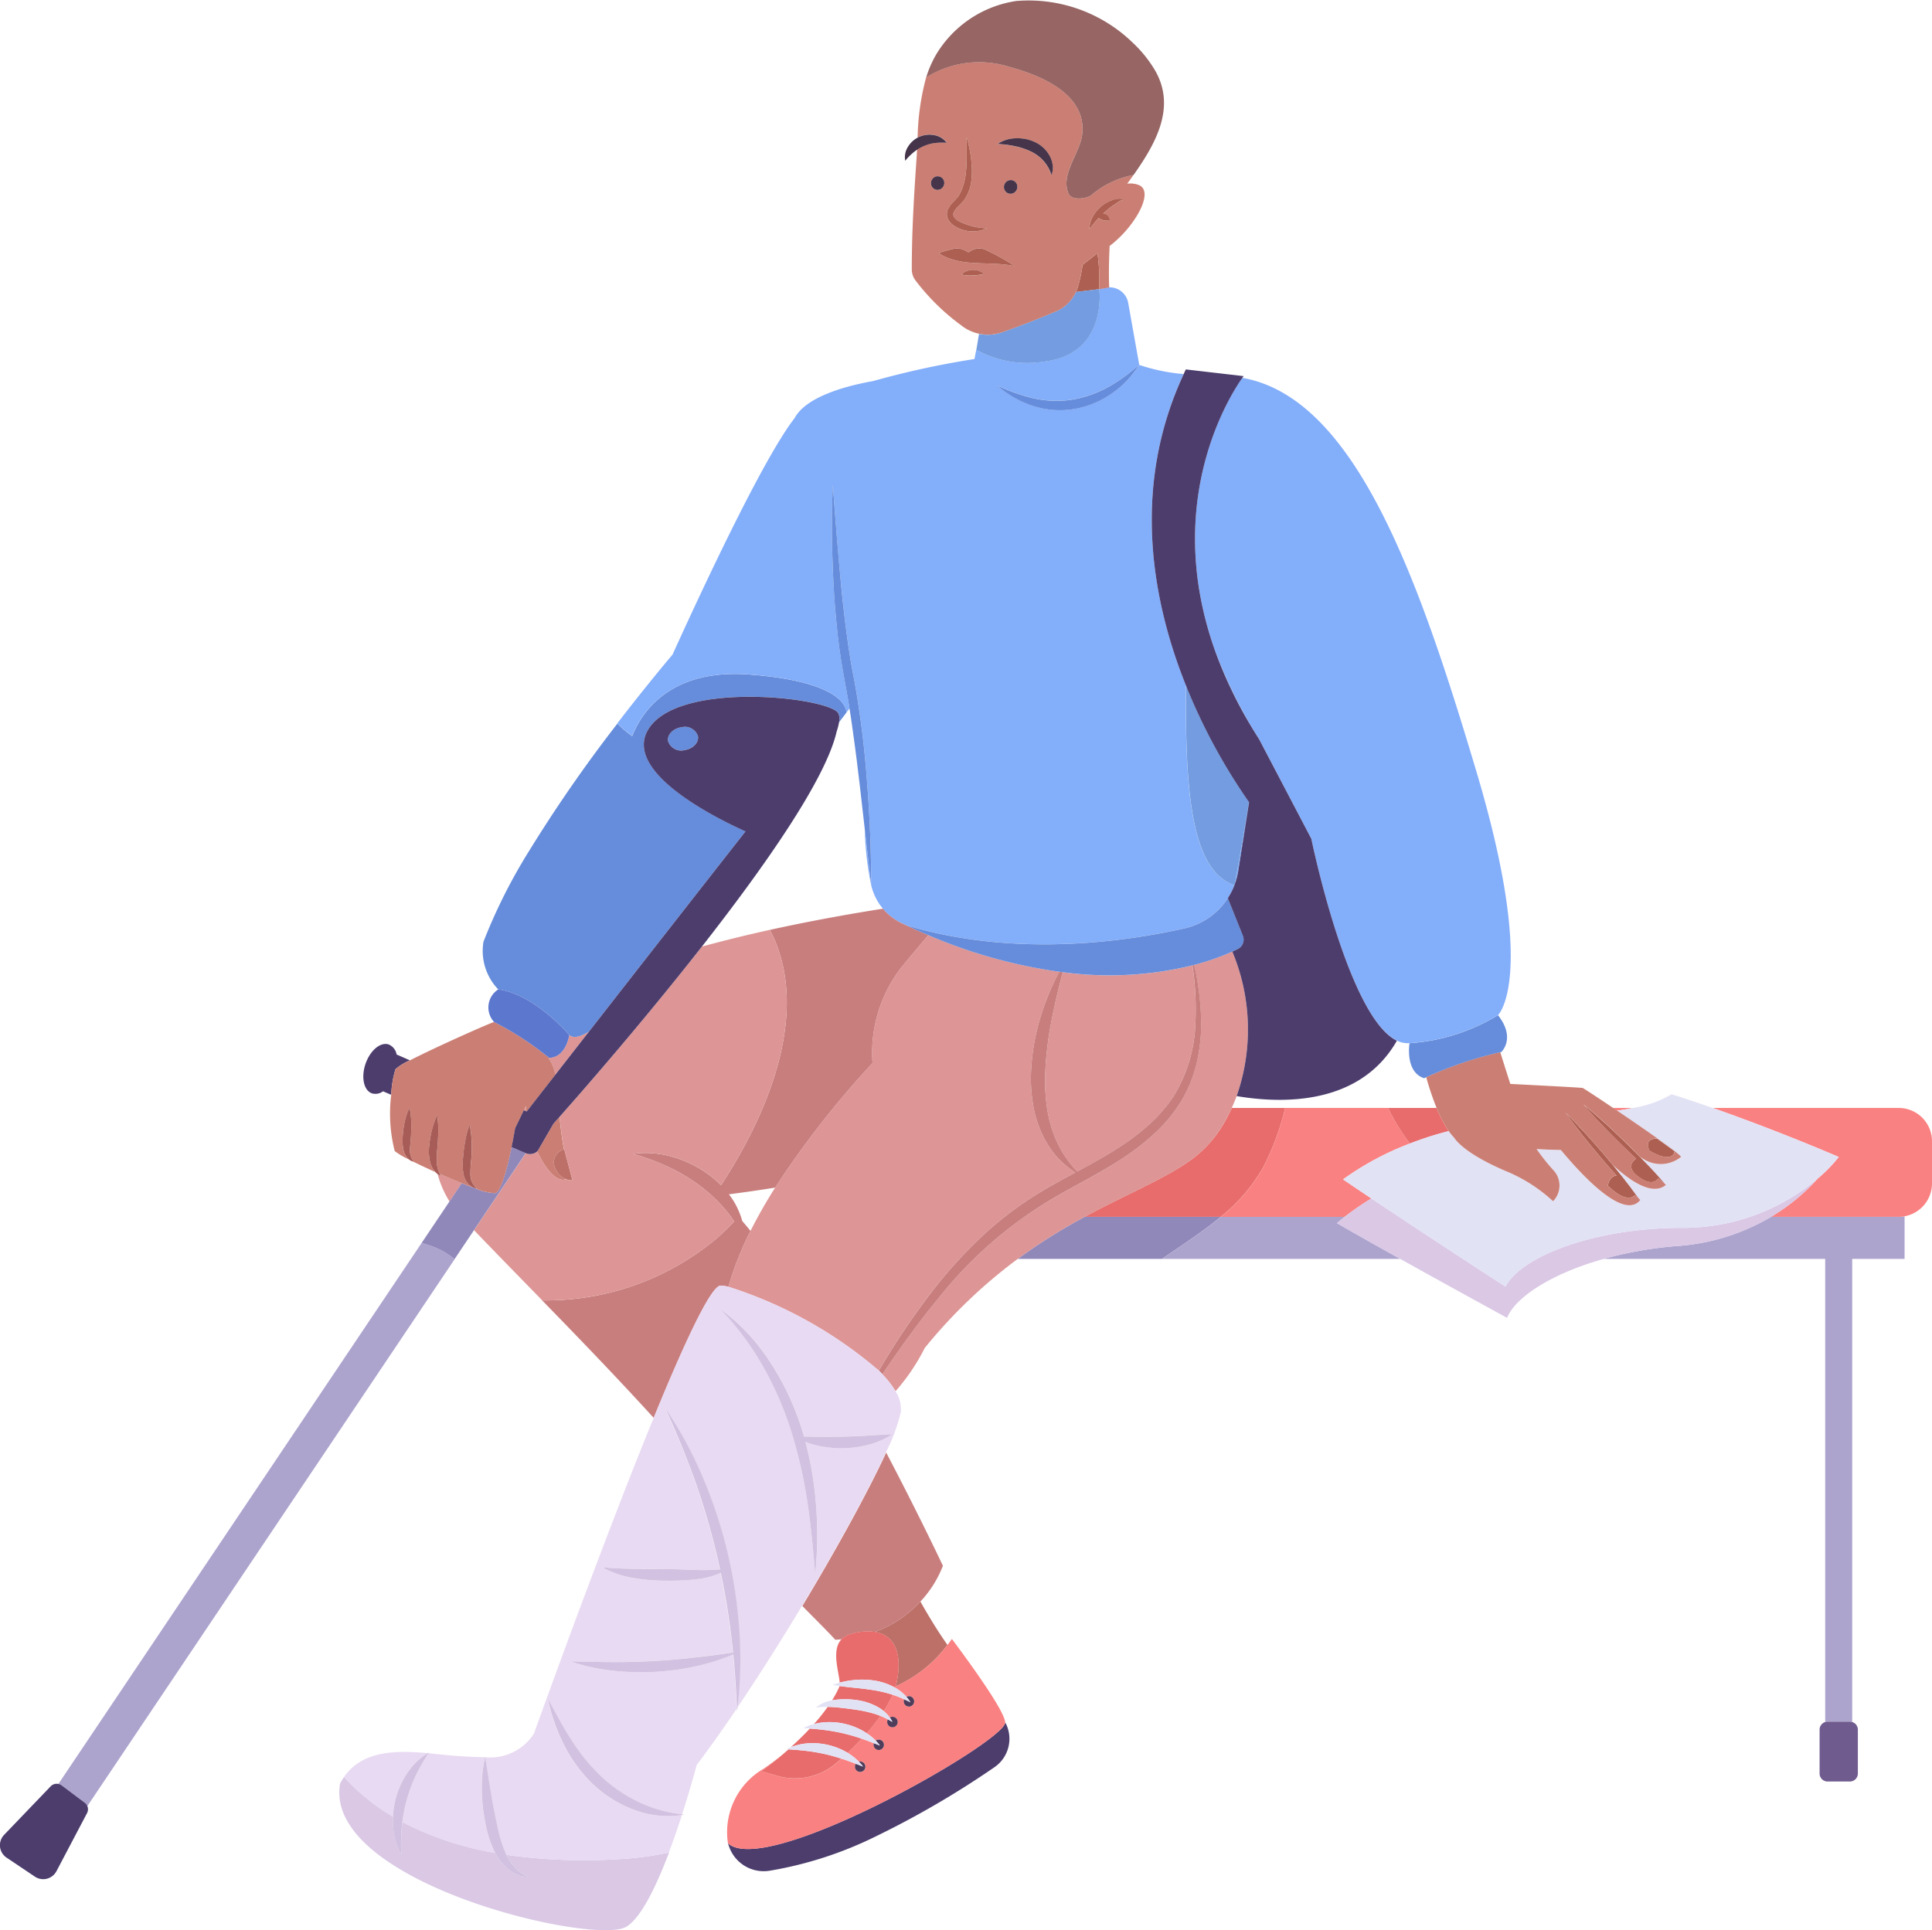 <svg xmlns="http://www.w3.org/2000/svg" width="122.814" height="122.729"><g data-name="グループ 2746"><path data-name="パス 2574" d="M68.946 77.371a35.367 35.367 0 00-4.249 2.673h9.172c1.3-.9 2.584-1.721 3.731-2.673z" fill="#9188ba"/><path data-name="パス 2575" d="M85.476 77.371h-7.871c-1.147.953-2.439 1.772-3.735 2.673h15.137c-2.826-1.577-4.018-2.272-4.018-2.272s.168-.153.487-.401z" fill="#ada4ce"/><path data-name="パス 2576" d="M112.583 77.371a13.566 13.566 0 01-5.945 1.852 24.554 24.554 0 00-4.685.821h14.071v29.448a.5.5 0 01.152-.026h1.414a.5.5 0 01.152.026V80.044h3.329v-2.708a2.116 2.116 0 01-.374.035z" fill="#ada4ce"/><path data-name="パス 2577" d="M116.177 109.467a.5.5 0 00-.152.026.507.507 0 00-.356.483v2.79a.509.509 0 00.509.509h1.414a.509.509 0 00.509-.509v-2.79a.507.507 0 00-.357-.483.5.5 0 00-.152-.026z" fill="#6f5b8e"/><path data-name="パス 2578" d="M80.341 74.146a16.614 16.614 0 001.355-3.7h-3.394c-.127.276-.265.553-.419.829a7.626 7.626 0 01-2.244 2.523c-1.694 1.2-4.028 2.131-6.692 3.571h8.654a10.883 10.883 0 002.74-3.223z" fill="#e86c6c"/><path data-name="パス 2579" d="M89.628 72.709a12.814 12.814 0 01-1.389-2.262h-6.543a16.612 16.612 0 01-1.355 3.7 10.869 10.869 0 01-2.736 3.225h7.871a18.577 18.577 0 011.7-1.17c-1.246-.834-1.8-1.213-1.8-1.213a18.439 18.439 0 014.252-2.28z" fill="#fa8181"/><path data-name="パス 2580" d="M89.627 72.709a20.542 20.542 0 012.468-.79 7.809 7.809 0 01-.772-1.473h-3.085a12.811 12.811 0 001.389 2.263z" fill="#e86c6c"/><path data-name="パス 2581" d="M103.786 70.447h-1.26l.259.175q.523-.079 1.001-.175z" fill="#fa8181"/><path data-name="パス 2582" d="M120.698 70.447h-11.819c4.33 1.518 8.005 3.117 8.005 3.117a9.219 9.219 0 01-1.338 1.373 12.628 12.628 0 01-2.964 2.433h8.116a2.126 2.126 0 002.116-2.116v-2.686a2.116 2.116 0 00-2.116-2.121z" fill="#fa8181"/><path data-name="パス 2583" d="M112.583 77.371a12.63 12.63 0 002.964-2.433 13.222 13.222 0 01-8.689 3.131c-5.694.018-10.219 1.891-11.153 3.739a746.166 746.166 0 01-8.528-5.607 18.56 18.56 0 00-1.7 1.17c-.319.248-.487.4-.487.4s1.192.695 4.018 2.272c1.666.93 3.9 2.166 6.791 3.749.555-1.341 2.868-2.825 6.155-3.749a24.549 24.549 0 014.685-.821 13.567 13.567 0 005.944-1.851z" fill="#dac8e5"/><path data-name="パス 2584" d="M106.453 73.2c.259.2.41.336.4.368a2.058 2.058 0 01-2.462.085c-.032-.017-.066-.032-.1-.048.113.115.226.229.337.346.419.437.83.88 1.222 1.344l-.036-.03.085.085c-.828.68-2.16-.152-3.369-1.263q.308.372.608.751.471.594.915 1.211l.216.252c-1.028 1.29-3.614-1.451-5.049-3.178-.4-.007-.93-.023-1.545-.06a13.531 13.531 0 001.135 1.417 1.423 1.423 0 01-.087 1.9 10.076 10.076 0 00-2.8-1.831c-2.992-1.236-3.491-2.216-3.491-2.216a2.964 2.964 0 01-.339-.411 20.549 20.549 0 00-2.468.79 18.442 18.442 0 00-4.248 2.279s.551.379 1.8 1.213c1.6 1.069 4.338 2.885 8.528 5.607.935-1.848 5.46-3.721 11.153-3.739a13.222 13.222 0 008.689-3.131 9.219 9.219 0 001.338-1.373s-3.675-1.6-8.005-3.117c-.855-.3-1.734-.6-2.617-.876a7.051 7.051 0 01-2.476.876q-.478.1-1 .175c1.34.899 2.936 2.007 3.666 2.574z" fill="#e2e2f5"/><path data-name="パス 2585" d="M27.959 74.641c.022.043.045.085.072.127a.8.8 0 01-.215-.12 6.527 6.527 0 00.759 1.745l.781-1.164a42.424 42.424 0 01-1.397-.588z" fill="#dd9595"/><path data-name="パス 2586" d="M37.444 65.587c-.562.351-.995.45-1.253.222 0 0-.2 1.422-1.282 1.453l-.018.038a2.651 2.651 0 01.41 1.036z" fill="#dd9595"/><path data-name="パス 2587" d="M33.44 70.301l-.138.286.121.053a3.498 3.498 0 01.017-.339z" fill="#dd9595"/><path data-name="パス 2588" d="M35.183 71.444l-.97 1.68a.442.442 0 01-.065.086c.435.924 1.007 1.727 1.572 1.8a.435.435 0 00.25-.041 1.247 1.247 0 01-.695-.733.848.848 0 01.578-1.148c-.115-.6-.21-1.3-.284-2.078-.247.28-.386.434-.386.434z" fill="#cb7f74"/><path data-name="パス 2589" d="M35.276 74.237a1.247 1.247 0 00.695.733 1.074 1.074 0 00.423.082l-.525-1.968h-.011a.848.848 0 00-.582 1.153z" fill="#bc7068"/><path data-name="パス 2590" d="M36.19 65.809c.258.228.691.128 1.253-.222A5476.827 5476.827 0 0147.39 52.86c-2.03-.92-7.692-3.774-6.22-6.416 1.785-3.2 11.322-2.134 12.1-1.134a.819.819 0 01.069.613l.467-.613c0-.024.178-1.944-6.176-2.421-5.287-.4-6.971 2.708-7.445 3.916a6.758 6.758 0 01-.936-.8 91.656 91.656 0 00-5.626 8.117 34.808 34.808 0 00-2.89 5.758 3.53 3.53 0 00.941 3.031c2.307.291 4.516 2.898 4.516 2.898z" fill="#668ddb"/><path data-name="パス 2591" d="M47.628 42.884c6.353.477 6.178 2.4 6.176 2.421l.2-.257a43.35 43.35 0 00-.25-1.441c-.091-.516-.194-1.055-.277-1.583l-.119-.8-.1-.8a56.472 56.472 0 01-.266-3.2 64.389 64.389 0 01-.049-6.412c.156 2.131.318 4.257.523 6.375.109 1.059.22 2.116.365 3.167l.109.788.124.784c.088.524.19 1.033.289 1.566a61.629 61.629 0 01.775 6.377c.162 2.131.256 4.267.25 6.405a3.572 3.572 0 00.746 1.5 3.5 3.5 0 001.709 1.119c6.761 1.971 13.661.991 17.463.134a4.472 4.472 0 003.179-2.749c-2.833-.907-3.139-6.272-3.087-12.694-2.129-5.314-3.511-12.554-.149-19.8a12.035 12.035 0 01-2.829-.584 6.009 6.009 0 01-1.766 1.836 5.886 5.886 0 01-2.423.977 5.537 5.537 0 01-2.607-.224 6.39 6.39 0 01-2.219-1.278 11.909 11.909 0 002.344.818 6.618 6.618 0 002.388.081 7.2 7.2 0 002.269-.779 10.449 10.449 0 002.009-1.432l.013-.008-.7-3.933a1.2 1.2 0 00-1.2-.988h-.012l-.63.11s.552 4.15-3.537 4.612a6.675 6.675 0 01-4.281-.754l-.113.591a55.218 55.218 0 00-6.441 1.4c-1.96.348-4.3 1.062-4.99 2.352-1.941 2.5-5.621 10.325-7.762 15.039-.752.894-2.036 2.453-3.509 4.371a6.76 6.76 0 00.936.8c.478-1.194 2.16-4.299 7.449-3.907z" fill="#83aefa"/><path data-name="パス 2592" d="M55.612 103.764c1 .169 1.768.974 1.427 3a3.836 3.836 0 01-.11.463 8.438 8.438 0 003.3-2.636c-.3-.428-.6-.883-.879-1.333-.308-.5-.594-.987-.842-1.428a7.313 7.313 0 01-2.896 1.934z" fill="#bc7068"/><path data-name="パス 2593" d="M55.47 114.913c-3.95 1.924-8.042 3.361-9.2 2.284l.082.231a2.33 2.33 0 002.558 1.521 24.234 24.234 0 006.792-2.2 57.7 57.7 0 007.526-4.393 2.19 2.19 0 00.67-2.85c.055.61-4.1 3.3-8.428 5.407z" fill="#4c3d6d"/><path data-name="パス 2594" d="M56.929 107.221l-.027.09a2.856 2.856 0 01.72.58.331.331 0 11-.141.157 6.922 6.922 0 00-.748-.292 7.183 7.183 0 01-.561 1.037 2.2 2.2 0 01.391.414.329.329 0 11-.118.118 4.732 4.732 0 00-.479-.224 12.818 12.818 0 01-.874 1.1 3.5 3.5 0 01.574.47.331.331 0 11-.119.165c-.262-.1-.517-.2-.772-.285-.294.315-.6.616-.893.9a3.609 3.609 0 01.719.567.331.331 0 11-.2.151c0-.006.009-.011.013-.017-.25-.1-.5-.189-.741-.272-.062-.021-.125-.039-.187-.059l-.292.26a4.029 4.029 0 01-3.781.831l-1.007-.3s.541-.382 1.278-1c-.4.319-.8.613-1.175.867a4.668 4.668 0 00-2.235 4.72c1.162 1.077 5.254-.361 9.2-2.284 4.326-2.107 8.48-4.8 8.425-5.406-.065-.724-1.962-3.387-3.388-5.3 0 0-.1.147-.277.376a8.438 8.438 0 01-3.305 2.636z" fill="#fa8181"/><path data-name="パス 2595" d="M57.477 108.049a.331.331 0 10.14-.157 2.133 2.133 0 01.251.346 4.857 4.857 0 00-.391-.189z" fill="#4e3c5b"/><path data-name="パス 2596" d="M54.865 112.326l-.457-.177c0 .006-.009.011-.013.017a.331.331 0 10.2-.151 2.827 2.827 0 01.27.311z" fill="#4e3c5b"/><path data-name="パス 2597" d="M55.936 110.99l-.389-.151a.33.33 0 10.119-.165 2.823 2.823 0 01.27.316z" fill="#4e3c5b"/><path data-name="パス 2598" d="M56.444 109.323a.333.333 0 10.118-.118 1.78 1.78 0 01.167.284c-.098-.058-.19-.113-.285-.166z" fill="#4e3c5b"/><path data-name="パス 2599" d="M45.811 81.744a2.444 2.444 0 01.5.075 19.338 19.338 0 011.4-3.551q-.266-.33-.526-.631a5.079 5.079 0 00-.532-1.242c-.1-.159-.2-.31-.315-.457q1.535-.2 2.942-.426a58.371 58.371 0 016.188-7.917 8.852 8.852 0 012-6.291l1.548-1.846q-.8-.335-1.618-.723a3.52 3.52 0 01-1.27-.958c-2.636.417-5.024.87-7.187 1.347 2.63 5.039-.031 11.517-3.05 16.146l-.059.085a6.688 6.688 0 00-.911-.764 7.179 7.179 0 00-2.246-1.055 5.9 5.9 0 00-2.436-.168 14.669 14.669 0 012.2.81 11.52 11.52 0 011.955 1.145 10.14 10.14 0 011.649 1.51 9.517 9.517 0 01.625.827 13.808 13.808 0 01-1.117 1.087 16.9 16.9 0 01-11.088 3.936c2.294 2.356 4.761 4.909 7.091 7.471 1.962-4.791 3.649-8.416 4.257-8.41z" fill="#c97e7e"/><path data-name="パス 2600" d="M53.099 104.262c.135-.007.266-.018.4-.03a1.171 1.171 0 01.462-.285 3.439 3.439 0 011.655-.183 7.315 7.315 0 002.9-1.939 7.046 7.046 0 001.424-2.267s-1.485-3.157-3.606-7.2c-1.116 2.417-3.091 6.033-5.33 9.757.903.918 1.654 1.663 2.095 2.147z" fill="#c97e7e"/><path data-name="パス 2601" d="M62.563 78.476a22.831 22.831 0 014.112-3c.56-.319 1.124-.623 1.686-.927a5.856 5.856 0 01-1.128-.934 6.193 6.193 0 01-1.044-1.628 7.294 7.294 0 01-.537-1.864 9.919 9.919 0 01-.114-1.922 14.078 14.078 0 01.668-3.732 16.115 16.115 0 01.671-1.758c.145-.313.3-.622.459-.925a32.287 32.287 0 01-8.324-2.328l-1.548 1.846a8.852 8.852 0 00-2 6.291 58.372 58.372 0 00-6.188 7.917 31.577 31.577 0 00-1.569 2.756 19.342 19.342 0 00-1.4 3.551 27.4 27.4 0 019.555 5.327 48.794 48.794 0 013.29-4.914 29.675 29.675 0 013.411-3.756z" fill="#dd9595"/><path data-name="パス 2602" d="M75.635 73.8a7.626 7.626 0 002.244-2.523c.154-.276.292-.553.419-.829q.173-.377.314-.754a12.835 12.835 0 00-.276-9.188 15.4 15.4 0 01-2.43.848 17.253 17.253 0 01.447 3.756 11.046 11.046 0 01-.3 2.538 8.655 8.655 0 01-.978 2.39 9.579 9.579 0 01-1.644 2 15.471 15.471 0 01-2.019 1.582c-1.422.941-2.935 1.682-4.367 2.516a26.484 26.484 0 00-7.435 6.467c-1.256 1.523-2.4 3.136-3.52 4.778a5.807 5.807 0 01.838 1.076 12.884 12.884 0 001.852-2.742 32.555 32.555 0 015.91-5.666 35.366 35.366 0 014.249-2.673c2.672-1.444 5.006-2.373 6.696-3.576z" fill="#dd9595"/><path data-name="パス 2603" d="M66.442 68.235l-.011.447.009.445c0 .149.015.3.022.444.005.074.008.148.015.222l.025.22a8.392 8.392 0 00.352 1.727 7.357 7.357 0 00.732 1.612 7.827 7.827 0 00.889 1.141c.872-.471 1.733-.944 2.554-1.471a14.815 14.815 0 001.962-1.47 9.771 9.771 0 001.595-1.824 9.4 9.4 0 001.4-4.627 18.753 18.753 0 00-.189-3.716 22.206 22.206 0 01-8.235.434c-.252.946-.48 1.887-.669 2.831a22.106 22.106 0 00-.451 3.585z" fill="#dd9595"/><path data-name="パス 2604" d="M106.453 73.2l-1.11-.8s-.886-.079-.493.765c1.542.895 1.603.036 1.603.035z" fill="#ad5f51"/><path data-name="パス 2605" d="M102.531 74.086q-.269-.326-.543-.65c-.393-.459-.789-.915-1.2-1.362s-.821-.888-1.257-1.311c.347.5.715.978 1.091 1.452s.761.939 1.15 1.4q.489.571.991 1.131c-.189.015-.463.131-.558.647 1.124 1.085 1.6.733 1.726.6.1.1.195.2.3.3-.057-.081-.117-.16-.175-.241q-.443-.618-.915-1.211-.302-.383-.61-.755z" fill="#ad5f51"/><path data-name="パス 2606" d="M104.629 73.952c-.111-.117-.225-.231-.337-.346q-.465-.476-.94-.942c-.435-.42-.871-.838-1.32-1.243s-.9-.807-1.374-1.187c.393.463.8.907 1.222 1.343s.846.864 1.277 1.288q.421.407.85.808c-.243.168-.624.569.124 1.133.845.637 1.191.257 1.28.121l.4.339.036.03a25.401 25.401 0 00-1.218-1.344z" fill="#ad5f51"/><path data-name="パス 2607" d="M69.763 16.104l-.947.74a9.29 9.29 0 01-.3 1.409 2.432 2.432 0 01-.122.316l1.47-.181a11.423 11.423 0 00-.101-2.284z" fill="#ad5f51"/><path data-name="パス 2608" d="M66.344 22.996c4.089-.462 3.537-4.612 3.537-4.612h-.017l-1.47.181a2.461 2.461 0 01-1.275 1.235c-.9.383-2.254.915-3.427 1.328a2.716 2.716 0 01-1.458.1l-.169 1.017a6.671 6.671 0 004.279.751z" fill="#739de0"/><path data-name="パス 2609" d="M75.987 65.098a9.4 9.4 0 01-1.4 4.627 9.769 9.769 0 01-1.595 1.824 14.815 14.815 0 01-1.962 1.47c-.821.527-1.683 1-2.554 1.471a7.826 7.826 0 01-.889-1.141 7.36 7.36 0 01-.732-1.612 8.391 8.391 0 01-.352-1.727l-.025-.22c-.007-.073-.009-.148-.015-.222-.007-.148-.024-.294-.022-.444l-.009-.445.011-.447a22.107 22.107 0 01.451-3.585c.189-.944.417-1.885.669-2.831l-.227-.029c-.163.3-.314.612-.459.925a16.107 16.107 0 00-.671 1.758 14.077 14.077 0 00-.668 3.732 9.916 9.916 0 00.114 1.922 7.293 7.293 0 00.537 1.864 6.194 6.194 0 001.044 1.628 5.859 5.859 0 001.128.934c-.561.3-1.125.607-1.686.927a22.828 22.828 0 00-4.112 3 29.675 29.675 0 00-3.407 3.755 48.8 48.8 0 00-3.29 4.914c.079.077.156.154.23.231 1.115-1.642 2.264-3.255 3.52-4.778a26.485 26.485 0 017.435-6.467c1.432-.834 2.945-1.575 4.367-2.516a15.468 15.468 0 002.019-1.582 9.578 9.578 0 001.644-2 8.655 8.655 0 00.978-2.39 11.045 11.045 0 00.3-2.538 17.252 17.252 0 00-.447-3.756l-.111.029a18.752 18.752 0 01.186 3.719z" fill="#c97e7e"/><path data-name="パス 2610" d="M63.691 21.134a64.343 64.343 0 003.427-1.328 2.461 2.461 0 001.275-1.235 2.427 2.427 0 00.122-.316 9.286 9.286 0 00.3-1.409l.947-.74a11.424 11.424 0 01.1 2.285h.017l.63-.11c-.038-1.074 0-2.063.03-2.645 1.532-1.141 2.86-3.4 1.891-3.854a1.416 1.416 0 00-.773-.1c.133-.183.266-.368.4-.557a5.7 5.7 0 00-2.707 1.3c-.4.241-1.284.321-1.444-.16-.482-1.2.722-2.487.882-3.69.321-2.568-2.567-3.771-4.653-4.333a6.349 6.349 0 00-5.259.668 15.78 15.78 0 00-.545 3.84c.041-.021.082-.042.124-.06a1.6 1.6 0 01.954-.1 1.245 1.245 0 01.776.484 3.8 3.8 0 00-.8.021 2.592 2.592 0 00-.671.183 2.56 2.56 0 00-.418.231c-.013.246-.027.491-.044.731-.158 2.29-.294 4.59-.291 6.886a1.179 1.179 0 00.2.657 14 14 0 002.93 2.894 2.722 2.722 0 002.607.449zm.793-8.891a.42.42 0 01-.594-.107.444.444 0 01.116-.606.42.42 0 01.594.107.444.444 0 01-.115.606zm6.536.409a.531.531 0 01.4.065.654.654 0 00-.334.127 6.25 6.25 0 00-.3.2 6.144 6.144 0 00-.554.436c-.036.032-.07.066-.106.1a.472.472 0 01.33.172.378.378 0 01.087.282 2.271 2.271 0 01-.26 0 .858.858 0 01-.18-.033.845.845 0 01-.167-.074l-.1-.059-.109.115c-.162.177-.312.368-.481.572a1.729 1.729 0 01.211-.758 2.2 2.2 0 01.494-.625 2.23 2.23 0 01.681-.414 2.094 2.094 0 01.388-.102zm-6.457-3.856a2.594 2.594 0 011.223.243 2.048 2.048 0 01.935.876 1.714 1.714 0 01.192.609 1.26 1.26 0 01-.079.611 2.383 2.383 0 00-.532-.933 2.568 2.568 0 00-.8-.58 4.329 4.329 0 00-.981-.32 6.584 6.584 0 00-1.113-.144 2.1 2.1 0 011.156-.362zm-4.306 4.513a1.657 1.657 0 01.333-.463 4.379 4.379 0 00.32-.35 1.451 1.451 0 00.11-.188c.033-.069.068-.137.1-.208a3.634 3.634 0 00.151-.438 4.507 4.507 0 00.1-.461c.022-.159.038-.32.052-.482.048-.649.015-1.316.026-1.99a8.324 8.324 0 01.33 2 4.474 4.474 0 01-.012.517 3.2 3.2 0 01-.069.524 2.759 2.759 0 01-.166.51 2.427 2.427 0 01-.122.242 2.706 2.706 0 01-.153.237 4.613 4.613 0 01-.361.383 1.3 1.3 0 00-.26.337.323.323 0 000 .3.8.8 0 00.282.272 4.148 4.148 0 001.83.465 2.168 2.168 0 01-2.042-.125 1.181 1.181 0 01-.426-.42.748.748 0 01-.022-.662zm-1.009-1.419a.441.441 0 01.116-.6.417.417 0 01.589.107.441.441 0 01-.116.6.417.417 0 01-.588-.107zm.461 4.234c-.089-.054.482-.2.89-.3a1.036 1.036 0 01.735.1l.222.12.133-.082a1.044 1.044 0 01.879-.113 14.461 14.461 0 011.934 1.069c-1.751-.355-3.3.108-4.792-.794zm2.126 1.387h-.341a2.17 2.17 0 01-.372-.05.829.829 0 01.327-.219 1.153 1.153 0 01.376-.075 1.12 1.12 0 01.38.053.783.783 0 01.337.207 2.535 2.535 0 01-.369.065c-.114.008-.225.016-.337.019z" fill="#cb7f74"/><path data-name="パス 2611" d="M64.136 4.244c2.086.562 4.974 1.765 4.653 4.333-.16 1.2-1.364 2.487-.882 3.69.16.482 1.043.4 1.444.16a5.7 5.7 0 012.707-1.3c1.424-2.021 2.737-4.345 1.337-6.7a7.985 7.985 0 00-1.4-1.723 9.5 9.5 0 00-7.4-2.64 7.169 7.169 0 00-5.076 3.388 6.841 6.841 0 00-.641 1.465 6.349 6.349 0 015.258-.673z" fill="#966564"/><path data-name="パス 2612" d="M64.6 11.636a.42.42 0 00-.594-.107.444.444 0 00-.116.606.42.42 0 00.594.107.444.444 0 00.116-.606z" fill="#45344a"/><path data-name="パス 2613" d="M59.955 11.394a.417.417 0 00-.589-.107.441.441 0 00-.116.6.417.417 0 00.59.107.441.441 0 00.115-.6z" fill="#45344a"/><path data-name="パス 2614" d="M62.206 17.216a1.12 1.12 0 00-.38-.053 1.153 1.153 0 00-.376.075.829.829 0 00-.327.219 2.169 2.169 0 00.372.05c.116.006.229.008.341 0s.224-.011.338-.023a2.536 2.536 0 00.368-.065.783.783 0 00-.336-.203z" fill="#ad5f51"/><path data-name="パス 2615" d="M64.505 16.92a14.461 14.461 0 00-1.934-1.069 1.044 1.044 0 00-.879.113l-.133.082-.222-.12a1.036 1.036 0 00-.735-.1c-.408.1-.979.243-.89.3 1.491.899 3.039.436 4.793.794z" fill="#ad5f51"/><path data-name="パス 2616" d="M60.707 14.39a2.168 2.168 0 002.042.125 4.148 4.148 0 01-1.83-.465.8.8 0 01-.282-.272.323.323 0 010-.3 1.3 1.3 0 01.26-.337 4.611 4.611 0 00.361-.383 2.7 2.7 0 00.153-.237 2.418 2.418 0 00.122-.242 2.759 2.759 0 00.166-.51 3.2 3.2 0 00.069-.524 4.473 4.473 0 00.012-.517 8.324 8.324 0 00-.33-2c-.011.674.023 1.341-.026 1.99-.015.162-.03.323-.052.482a4.5 4.5 0 01-.1.461 3.631 3.631 0 01-.151.438 2.2 2.2 0 01-.1.208 1.45 1.45 0 01-.11.188 4.373 4.373 0 01-.32.35 1.657 1.657 0 00-.333.463.748.748 0 00.023.661 1.181 1.181 0 00.426.421z" fill="#ad5f51"/><path data-name="パス 2617" d="M59.38 9.101a3.8 3.8 0 01.8-.021 1.245 1.245 0 00-.776-.484 1.6 1.6 0 00-.954.1c-.042.018-.083.039-.124.06a1.591 1.591 0 00-.6.565 1.241 1.241 0 00-.184.9 3.847 3.847 0 01.571-.568c.058-.046.117-.088.176-.128a2.561 2.561 0 01.418-.231 2.591 2.591 0 01.673-.193z" fill="#45344a"/><path data-name="パス 2618" d="M65.508 9.62a2.567 2.567 0 01.8.58 2.382 2.382 0 01.532.933 1.259 1.259 0 00.079-.611 1.714 1.714 0 00-.192-.609 2.048 2.048 0 00-.935-.876 2.594 2.594 0 00-1.223-.243 2.1 2.1 0 00-1.151.36 6.585 6.585 0 011.113.144 4.329 4.329 0 01.977.322z" fill="#45344a"/><path data-name="パス 2619" d="M70.635 12.753a2.229 2.229 0 00-.681.414 2.2 2.2 0 00-.494.625 1.729 1.729 0 00-.211.758c.169-.2.319-.395.481-.572.036-.04.073-.077.109-.115a.965.965 0 00.1.059.845.845 0 00.167.074.859.859 0 00.18.033 2.27 2.27 0 00.26 0 .378.378 0 00-.087-.282.472.472 0 00-.33-.172c.035-.033.069-.067.106-.1a6.143 6.143 0 01.554-.436c.1-.067.2-.136.3-.2a.654.654 0 01.334-.127.531.531 0 00-.4-.065c-.066.011-.129.027-.2.041s-.126.042-.188.065z" fill="#ad5f51"/><path data-name="パス 2620" d="M79.01 59.5l-.958-2.391a4.454 4.454 0 01-2.756 1.921c-3.8.856-10.7 1.837-17.463-.134a3.546 3.546 0 01-.439-.16q.823.389 1.618.723a32.287 32.287 0 008.324 2.328l.227.029a22.208 22.208 0 008.235-.434l.111-.029a15.4 15.4 0 002.43-.848c.131-.059.249-.115.352-.166a.662.662 0 00.319-.839z" fill="#668ddb"/><path data-name="パス 2621" d="M55.378 56.281l-.41-3.6a20.125 20.125 0 00.41 3.6z" fill="#83aefa"/><path data-name="パス 2622" d="M78.72 55.373l.686-4.362-.013-.019c-.3 1.824-.649 3.883-.915 5.281a4.476 4.476 0 00.242-.9z" fill="#83aefa"/><path data-name="パス 2623" d="M54.461 48.336l.192 1.585.315 2.762.41 3.6a81.28 81.28 0 00-.25-6.4 61.64 61.64 0 00-.775-6.377c-.1-.533-.2-1.042-.289-1.566l-.124-.784-.109-.788a89.932 89.932 0 01-.365-3.167 304.2 304.2 0 01-.523-6.375c-.1 2.136-.067 4.275.049 6.412.053 1.069.152 2.136.266 3.2l.1.8.119.8c.083.529.186 1.067.277 1.583.092.478.174.959.25 1.441q.134.849.247 1.7c.076.519.141 1.047.21 1.574z" fill="#668ddb"/><path data-name="パス 2624" d="M70.396 24.637a7.194 7.194 0 01-2.269.779 6.618 6.618 0 01-2.388-.081 11.908 11.908 0 01-2.344-.818 6.391 6.391 0 002.219 1.278 5.537 5.537 0 002.607.224 5.886 5.886 0 002.423-.977 6.009 6.009 0 001.761-1.839l.006-.011-.01.009a10.451 10.451 0 01-2.005 1.436z" fill="#668ddb"/><path data-name="パス 2625" d="M91.323 70.447a7.806 7.806 0 00.772 1.473 2.961 2.961 0 00.339.411s.5.98 3.491 2.216a10.076 10.076 0 012.8 1.831 1.423 1.423 0 00.088-1.9 13.518 13.518 0 01-1.135-1.417 38.13 38.13 0 001.545.06c1.435 1.727 4.021 4.468 5.049 3.178l-.216-.252c.058.081.119.16.175.241l-.3-.3c-.123.137-.6.489-1.726-.6.1-.516.37-.631.558-.647q-.5-.56-.991-1.131c-.389-.462-.776-.927-1.15-1.4s-.744-.954-1.091-1.452c.435.423.85.864 1.257 1.311s.8.9 1.2 1.362q.273.324.543.65c1.208 1.112 2.541 1.943 3.369 1.263l-.085-.085a12.284 12.284 0 01-.4-.339c-.089.136-.435.516-1.28-.121-.747-.563-.366-.965-.124-1.133q-.428-.4-.85-.808c-.431-.424-.859-.85-1.277-1.288s-.83-.88-1.222-1.343c.473.38.927.78 1.374 1.187s.885.823 1.32 1.243q.475.467.94.942l.1.048a2.059 2.059 0 002.462-.085c.01-.032-.14-.166-.4-.368 0 0-.062.86-1.6-.038-.393-.844.493-.765.493-.765l1.109.8c-.73-.567-2.326-1.671-3.668-2.578l-.259-.175c-1.044-.7-1.877-1.249-1.926-1.262-.083-.022-2.627-.156-4.6-.257-.129-.405-.386-1.214-.64-2.022a24.219 24.219 0 00-4.705 1.592 17.527 17.527 0 00.661 1.958z" fill="#cb7f74"/><path data-name="パス 2626" d="M89.6 66.332s-.306 1.829.933 2.227l.122-.062a24.218 24.218 0 014.705-1.592l.078-.018s.944-.873-.213-2.338a12.437 12.437 0 01-5.625 1.783z" fill="#668ddb"/><path data-name="パス 2627" d="M77.246 41.388a35.057 35.057 0 002.236 4.7c.178.3.361.6.555.9l3.322 6.335s2.321 11.336 5.444 12.843a1.513 1.513 0 00.8.16 12.437 12.437 0 005.625-1.782s2.524-2.4-1.356-15.42c-3.65-12.249-7.687-23.832-14.9-25.1-.684.96-5.152 7.763-1.726 17.364z" fill="#83aefa"/><path data-name="パス 2628" d="M78.48 56.273c.266-1.4.615-3.457.915-5.281a37.161 37.161 0 01-4-7.405c-.052 6.422.254 11.787 3.087 12.694z" fill="#739de0"/><path data-name="パス 2629" d="M77.246 41.389a26.915 26.915 0 002.236 4.7 35.057 35.057 0 01-2.236-4.7z" fill="#739de0"/><path data-name="パス 2630" d="M24.981 115.52a5.472 5.472 0 01.182-1.181 5.351 5.351 0 01.776-1.677 4.13 4.13 0 011.257-1.193c-2.117-.184-4.169-.148-5.329 1.521a13.328 13.328 0 003.114 2.53z" fill="#e8daf2"/><path data-name="パス 2631" d="M25.836 114.519a10 10 0 00-.259 1.338 19.956 19.956 0 005.9 1.959 6.767 6.767 0 01-.59-1.731 11.572 11.572 0 01-.263-2.2 9.045 9.045 0 01.2-2.155 34.218 34.218 0 01-3.583-.26 11.291 11.291 0 00-.83 1.464 9.629 9.629 0 00-.575 1.585z" fill="#e8daf2"/><path data-name="パス 2632" d="M32.19 117.934a3.23 3.23 0 00.56.813 2.325 2.325 0 00.867.586 1.884 1.884 0 01-1.083-.318 2.885 2.885 0 01-.828-.819 4.06 4.06 0 01-.225-.379 19.954 19.954 0 01-5.9-1.959c-.013.106-.026.213-.036.32a13.084 13.084 0 00-.034 1.746 4.224 4.224 0 01-.515-1.747 5.316 5.316 0 01-.012-.657 13.33 13.33 0 01-3.115-2.53 3.916 3.916 0 00-.254.418c-1.068 6.278 16.022 10.278 18.159 9.121.945-.512 1.94-2.587 2.757-4.741a20.582 20.582 0 01-3.156.421 35.118 35.118 0 01-7.185-.275z" fill="#dac8e5"/><path data-name="パス 2633" d="M46.668 77.659a9.523 9.523 0 00-.625-.827 10.14 10.14 0 00-1.649-1.51q-.455-.33-.944-.618a13.436 13.436 0 00-1.011-.527 14.672 14.672 0 00-2.2-.81 5.9 5.9 0 012.436.168 7.18 7.18 0 012.246 1.055 6.682 6.682 0 01.911.764c.02-.029.04-.055.059-.085 3.019-4.629 5.679-11.107 3.05-16.146-1.554.343-2.989.7-4.32 1.064-3.867 4.937-7.823 9.444-9.047 10.823.074.78.169 1.48.284 2.078h.011l.529 1.966a1.074 1.074 0 01-.423-.082.435.435 0 01-.25.041c-.565-.074-1.138-.876-1.572-1.8a.688.688 0 01-.725.109l-3.292 4.9c1.3 1.356 2.775 2.861 4.332 4.459a16.9 16.9 0 0011.088-3.936 13.806 13.806 0 001.112-1.086z" fill="#dd9595"/><path data-name="パス 2634" d="M49.408 112.91a4.029 4.029 0 003.781-.831q.144-.126.292-.26c-.329-.106-.659-.2-.992-.278a11.536 11.536 0 00-1.208-.21 19.444 19.444 0 00-1.158-.1c-.154.136-.3.265-.444.385-.737.622-1.278 1-1.278 1z" fill="#e86c6c"/><path data-name="パス 2635" d="M52.357 109.514a4.348 4.348 0 012.585.592c.051.03.1.065.149.1a12.8 12.8 0 00.874-1.1 3.854 3.854 0 00-.381-.137 8.152 8.152 0 00-1.2-.261 24.503 24.503 0 00-1.243-.15 7.15 7.15 0 00-.528-.027 12.365 12.365 0 01-.874 1.095 3.838 3.838 0 01.618-.112z" fill="#e86c6c"/><path data-name="パス 2636" d="M54.243 106.828a5.121 5.121 0 011.348.03 3.892 3.892 0 011.3.445l.014.008.027-.09a3.826 3.826 0 00.11-.463c.341-2.021-.43-2.826-1.427-3a3.439 3.439 0 00-1.655.183 1.171 1.171 0 00-.462.285c-.668.685-.161 2.089-.121 2.759a5.771 5.771 0 01.866-.157z" fill="#e86c6c"/><path data-name="パス 2637" d="M53.131 108.075a5.2 5.2 0 011.346.024 3.821 3.821 0 011.3.425 2.6 2.6 0 01.4.269 7.182 7.182 0 00.561-1.037l-.041-.014a8.436 8.436 0 00-1.2-.281 20.386 20.386 0 00-1.249-.154c-.289-.031-.583-.061-.88-.106a.339.339 0 01-.019.062 6.891 6.891 0 01-.458.852c.077-.016.159-.034.24-.04z" fill="#e86c6c"/><path data-name="パス 2638" d="M51.286 110.852a4.35 4.35 0 012.585.591l.01.007c.3-.28.6-.581.893-.9l-.036-.012a11.912 11.912 0 00-1.179-.337 11.53 11.53 0 00-1.208-.21c-.285-.036-.574-.06-.872-.083-.4.431-.816.829-1.206 1.182a3.508 3.508 0 011.013-.238z" fill="#e86c6c"/><path data-name="パス 2639" d="M53.142 108.554c.412.036.835.092 1.243.15a8.147 8.147 0 011.2.261c.129.039.256.086.381.137a4.744 4.744 0 01.479.224c.095.052.19.107.285.166a1.783 1.783 0 00-.167-.284 2.2 2.2 0 00-.391-.414 2.593 2.593 0 00-.4-.269 3.822 3.822 0 00-1.3-.425 5.2 5.2 0 00-1.346-.024 3.54 3.54 0 00-.244.04 2.217 2.217 0 00-1.015.454 5.1 5.1 0 01.742-.042c.182.001.358.01.533.026z" fill="#e2e2f5"/><path data-name="パス 2640" d="M52.351 109.993a11.529 11.529 0 011.208.21 11.9 11.9 0 011.179.337l.036.012c.256.087.51.184.772.285l.389.151a2.822 2.822 0 00-.27-.316 3.5 3.5 0 00-.574-.47l-.149-.1a4.348 4.348 0 00-2.585-.592 3.828 3.828 0 00-.616.108 2.941 2.941 0 00-.663.258l.4.03c.298.027.588.051.873.087z" fill="#e2e2f5"/><path data-name="パス 2641" d="M51.28 111.331a11.528 11.528 0 011.208.21c.333.077.663.172.992.278.062.02.125.038.187.059.246.083.491.175.741.272l.457.177a2.823 2.823 0 00-.265-.31 3.61 3.61 0 00-.719-.567l-.01-.007a4.35 4.35 0 00-2.585-.591 3.507 3.507 0 00-1.014.241 2.745 2.745 0 00-.265.125l.115.009c.402.03.783.056 1.158.104z" fill="#e2e2f5"/><path data-name="パス 2642" d="M54.245 107.307c.425.044.841.088 1.249.154a8.44 8.44 0 011.2.281l.041.014a6.94 6.94 0 01.748.292c.13.059.259.121.391.189a2.134 2.134 0 00-.251-.346 2.857 2.857 0 00-.72-.58l-.014-.008a3.893 3.893 0 00-1.3-.446 5.121 5.121 0 00-1.348-.03 5.77 5.77 0 00-.869.163 4.894 4.894 0 00-.432.135c.142.03.282.054.423.075.299.046.593.076.882.107z" fill="#e2e2f5"/><path data-name="パス 2643" d="M26.801 79.032l-23.092 34.4a.52.52 0 01.21.092l1.462 1.1a.529.529 0 01.17.218l23.35-34.779a4.525 4.525 0 00-1.463-.83 10.014 10.014 0 00-.637-.201z" fill="#ada4ce"/><path data-name="パス 2644" d="M33.421 73.319c-.017-.006-.033-.01-.05-.017l-.854-.37c-.243 1.175-.646 2.809-1.026 2.932a3.5 3.5 0 01-1.32-.323.618.618 0 01-.087-.031 25.24 25.24 0 01-.731-.28l-.781 1.164-1.771 2.638c.214.06.424.127.63.2a4.524 4.524 0 011.463.83l1.235-1.84z" fill="#9188ba"/><path data-name="パス 2645" d="M25.14 67.983a3.459 3.459 0 01.918-.564l-.773-.338-.072-.027a.845.845 0 00-.5-.642c-.522-.179-1.183.373-1.477 1.231s-.11 1.7.412 1.878a.8.8 0 00.7-.133l.522.226a6.258 6.258 0 01.27-1.631z" fill="#4c3d6d"/><path data-name="パス 2646" d="M27.355 73.944a2.9 2.9 0 01-.071-1.059 6.446 6.446 0 01.164-1 4.864 4.864 0 01.341-.968 5.682 5.682 0 01.069 1.02c0 .335-.022.665-.048.993a7.15 7.15 0 00-.046.941 1.878 1.878 0 00.195.772c.47.207.948.409 1.4.589.256.1.5.2.731.28a.948.948 0 01-.295-.205 1.273 1.273 0 01-.3-.532 3.284 3.284 0 01-.058-1.134 10.161 10.161 0 01.134-1.072 6 6 0 01.284-1.062 6.027 6.027 0 01.129 1.091 10.059 10.059 0 01-.02 1.081 8.393 8.393 0 00-.06 1.018 1.155 1.155 0 00.412.868.584.584 0 01-.139-.022 3.505 3.505 0 001.32.323c.379-.123.782-1.758 1.026-2.932.139-.672.227-1.195.227-1.195l.555-1.149.138-.286a3.546 3.546 0 00-.017.339l.061.027 1.816-2.33a2.65 2.65 0 00-.41-1.036l.018-.038a19.8 19.8 0 00-3.5-2.284c-.141.013-3.644 1.558-5.352 2.44a3.459 3.459 0 00-.918.564 6.258 6.258 0 00-.273 1.63 9.663 9.663 0 00.223 3.572 4.657 4.657 0 00.9.532.949.949 0 01-.118-.115 1.185 1.185 0 01-.222-.462 2.241 2.241 0 01-.059-.484c0-.154 0-.305.009-.458a5.566 5.566 0 01.13-.9 3.968 3.968 0 01.3-.873 4.659 4.659 0 01.109.914c.009.3 0 .6-.015.892s-.059.593-.065.855a1.159 1.159 0 00.228.78h-.008c.408.2.885.425 1.385.649-.021-.023-.043-.047-.063-.072a1.5 1.5 0 01-.247-.502z" fill="#cb7f74"/><path data-name="パス 2647" d="M43.534 47.687c.525-.085.9-.477.834-.877a.872.872 0 00-1.068-.569c-.525.085-.9.477-.834.876a.872.872 0 001.068.57z" fill="#668ddb"/><path data-name="パス 2648" d="M34.907 67.263c1.083-.031 1.282-1.453 1.282-1.453s-2.209-2.607-4.517-2.9a1.363 1.363 0 00-.264 2.072 19.8 19.8 0 013.499 2.281z" fill="#5c77ce"/><path data-name="パス 2649" d="M53.337 45.927a.819.819 0 00-.069-.613c-.775-1-10.312-2.071-12.1 1.134-1.472 2.643 4.19 5.5 6.22 6.416a5476.827 5476.827 0 00-9.947 12.727l-2.143 2.749-1.816 2.33-.061-.027-.121-.053-.555 1.149s-.088.522-.227 1.195l.854.37c.017.007.033.011.05.017a.688.688 0 00.725-.109.443.443 0 00.065-.086l.97-1.68s.139-.154.387-.433c1.223-1.379 5.18-5.885 9.047-10.823 3.992-5.1 7.884-10.648 8.57-13.682a3.737 3.737 0 00.151-.581zm-10.036.317a.872.872 0 011.068.569c.065.4-.309.792-.834.877a.872.872 0 01-1.068-.57c-.065-.402.309-.793.834-.879z" fill="#4c3d6d"/><path data-name="パス 2650" d="M5.384 114.622l-1.462-1.1a.535.535 0 00-.7.057l-2.961 3.087a.951.951 0 00.156 1.448l1.8 1.208a.951.951 0 001.372-.346l1.943-3.691a.526.526 0 00-.15-.667z" fill="#4c3d6d"/><path data-name="パス 2651" d="M26.061 73.085c.006-.261.05-.559.065-.855s.024-.592.015-.892a4.66 4.66 0 00-.109-.914 3.97 3.97 0 00-.3.873 5.566 5.566 0 00-.13.9c-.009.152-.013.3-.009.458a2.241 2.241 0 00.059.484 1.185 1.185 0 00.222.462.944.944 0 00.118.115.622.622 0 00.292.146h.008a1.159 1.159 0 01-.231-.777z" fill="#a85c57"/><path data-name="パス 2652" d="M27.959 74.641a1.879 1.879 0 01-.195-.772 7.15 7.15 0 01.046-.941c.027-.328.045-.658.048-.993a5.682 5.682 0 00-.07-1.02 4.864 4.864 0 00-.341.968 6.444 6.444 0 00-.164 1 2.9 2.9 0 00.071 1.059 1.5 1.5 0 00.249.5c.02.025.042.048.063.072a1.109 1.109 0 00.149.137.8.8 0 00.215.12 2.865 2.865 0 01-.071-.13z" fill="#a85c57"/><path data-name="パス 2653" d="M29.901 74.695a8.39 8.39 0 01.06-1.018 10.063 10.063 0 00.02-1.081 6.026 6.026 0 00-.129-1.091 6 6 0 00-.284 1.062 10.162 10.162 0 00-.134 1.072 3.285 3.285 0 00.058 1.134 1.273 1.273 0 00.3.532.949.949 0 00.295.205.625.625 0 00.087.031.583.583 0 00.139.022 1.155 1.155 0 01-.412-.868z" fill="#a85c57"/><path data-name="パス 2654" d="M55.867 87.145a27.4 27.4 0 00-9.555-5.327 2.447 2.447 0 00-.5-.075c-.609-.006-2.3 3.619-4.258 8.408-2.725 6.652-5.981 15.549-7.618 20.09a3.312 3.312 0 01-3.1 1.49l.335 2.105c.117.705.249 1.4.4 2.1a8.824 8.824 0 00.6 1.98l.009.018a35.122 35.122 0 007.181.276 20.579 20.579 0 003.156-.421c.308-.812.59-1.636.835-2.391a5.983 5.983 0 01-2.963-.29 7.643 7.643 0 01-2.7-1.649 9.186 9.186 0 01-1.863-2.531 11.851 11.851 0 01-1.016-2.923c.491.905.959 1.8 1.506 2.642a12.288 12.288 0 001.867 2.288 9.422 9.422 0 002.415 1.648 8.581 8.581 0 002.76.779c.567-1.756.929-3.136.929-3.136a85.264 85.264 0 002.54-3.574 64.139 64.139 0 00-.232-3.468 13.17 13.17 0 01-2.221.722 16.218 16.218 0 01-5.47.313 12.75 12.75 0 01-2.678-.588c.915.017 1.813.05 2.71.047s1.787-.021 2.677-.072 1.778-.13 2.667-.235c.765-.086 1.529-.2 2.3-.3q-.061-.627-.139-1.25-.245-1.925-.641-3.82a5.181 5.181 0 01-1.47.4 14.855 14.855 0 01-2.049.1 12.329 12.329 0 01-2.052-.173 6.094 6.094 0 01-1.959-.674c.69.057 1.351.093 2.017.1s1.329.007 2 .012 1.35.04 2.008.056a11.773 11.773 0 001.459-.041 44.649 44.649 0 00-.194-.864 46.5 46.5 0 00-1.4-4.771c-.555-1.566-1.2-3.1-1.9-4.629a25.084 25.084 0 012.406 4.431 29.952 29.952 0 012.319 9.812 25.8 25.8 0 01-.13 4.839c1.386-2.05 2.8-4.289 4.126-6.492 2.239-3.724 4.214-7.339 5.33-9.757a11.413 11.413 0 00.953-2.563 2.138 2.138 0 00-.347-1.342 5.807 5.807 0 00-.838-1.076 2.661 2.661 0 00-.212-.224zm-.62 4.7a6.851 6.851 0 01-3.225.075 5.843 5.843 0 01-.82-.246 21.94 21.94 0 01.655 3.783 24.773 24.773 0 01-.033 4.65c-.126-1.543-.263-3.075-.493-4.587a29.8 29.8 0 00-1.01-4.451 21.594 21.594 0 00-1.8-4.172 18.732 18.732 0 00-2.729-3.676 12.947 12.947 0 013.179 3.4 17.05 17.05 0 012 4.243c.05.156.1.314.141.471.332 0 .657.012.981.014a41.121 41.121 0 003.062-.073c.513-.031 1.032-.072 1.578-.089a4.963 4.963 0 01-1.486.661z" fill="#e8daf2"/><path data-name="パス 2655" d="M75.388 43.587a37.159 37.159 0 004 7.405l.013.019-.686 4.362a4.478 4.478 0 01-.242.9v.008a4.481 4.481 0 01-.424.828l.958 2.391a.662.662 0 01-.319.839c-.1.051-.22.107-.352.166a12.835 12.835 0 01.276 9.188c2.886.488 7.826.607 10.186-3.52-3.116-1.508-5.439-12.842-5.439-12.842l-3.322-6.335c-.194-.3-.377-.6-.555-.9a26.911 26.911 0 01-2.236-4.7c-3.427-9.6 1.041-16.4 1.725-17.363.055-.077.086-.117.086-.117l-3.675-.427c-.05.1-.1.207-.144.311-3.361 7.231-1.979 14.474.15 19.787z" fill="#4c3d6d"/><path data-name="パス 2656" d="M47.003 103.763a29.952 29.952 0 00-2.318-9.812 25.088 25.088 0 00-2.406-4.431 56.265 56.265 0 011.9 4.629 46.5 46.5 0 011.4 4.771c.068.287.131.575.194.864a11.785 11.785 0 01-1.459.041c-.659-.016-1.335-.055-2.008-.056s-1.337 0-2-.012-1.326-.046-2.017-.1a6.093 6.093 0 001.959.674 12.326 12.326 0 002.052.173 14.85 14.85 0 002.049-.1 5.181 5.181 0 001.47-.4q.4 1.894.641 3.82.078.624.139 1.25c-.775.107-1.539.218-2.3.3q-1.334.157-2.667.235t-2.677.072c-.9 0-1.794-.03-2.71-.047a12.755 12.755 0 002.678.588 16.216 16.216 0 005.47-.313 13.173 13.173 0 002.221-.722c.111 1.149.184 2.3.233 3.468 0 .051.005.1.007.153l.024-.2a25.8 25.8 0 00.125-4.845z" fill="#d2c1e0"/><path data-name="パス 2657" d="M55.152 91.281a41.111 41.111 0 01-3.062.073c-.323 0-.649-.01-.981-.014a18.29 18.29 0 00-.141-.471 17.05 17.05 0 00-2-4.243 12.948 12.948 0 00-3.179-3.4 18.732 18.732 0 012.729 3.676 21.6 21.6 0 011.8 4.172 29.8 29.8 0 011.01 4.451c.23 1.512.367 3.044.493 4.587a24.774 24.774 0 00.033-4.65 21.938 21.938 0 00-.655-3.783 5.835 5.835 0 00.82.246 6.848 6.848 0 003.225-.075 4.963 4.963 0 001.484-.657c-.544.016-1.066.059-1.576.088z" fill="#d2c1e0"/><path data-name="パス 2658" d="M40.613 114.583a9.42 9.42 0 01-2.415-1.648 12.283 12.283 0 01-1.867-2.288c-.547-.837-1.015-1.736-1.506-2.641a11.851 11.851 0 001.016 2.923 9.185 9.185 0 001.863 2.531 7.642 7.642 0 002.7 1.649 5.983 5.983 0 002.963.29c.044-.008.088-.012.131-.021l-.12-.014a8.58 8.58 0 01-2.765-.781z" fill="#d2c1e0"/><path data-name="パス 2659" d="M30.628 113.888a11.572 11.572 0 00.263 2.2 6.767 6.767 0 00.59 1.731 4.053 4.053 0 00.225.379 2.885 2.885 0 00.828.819 1.884 1.884 0 001.083.318 2.324 2.324 0 01-.867-.586 3.23 3.23 0 01-.56-.813l-.009-.018a8.824 8.824 0 01-.6-1.98 40.112 40.112 0 01-.4-2.1l-.335-2.105-.006-.041c0 .014-.006.028-.009.042a9.044 9.044 0 00-.203 2.154z" fill="#d2c1e0"/><path data-name="パス 2660" d="M25.938 112.665a5.352 5.352 0 00-.776 1.676 5.474 5.474 0 00-.182 1.181 5.319 5.319 0 00.012.657 4.224 4.224 0 00.515 1.747 13.088 13.088 0 01.034-1.746c.01-.107.023-.214.036-.32a10 10 0 01.259-1.338 9.63 9.63 0 01.574-1.581 11.293 11.293 0 01.83-1.464l.033-.051-.079.047a4.13 4.13 0 00-1.256 1.192z" fill="#d2c1e0"/></g></svg>